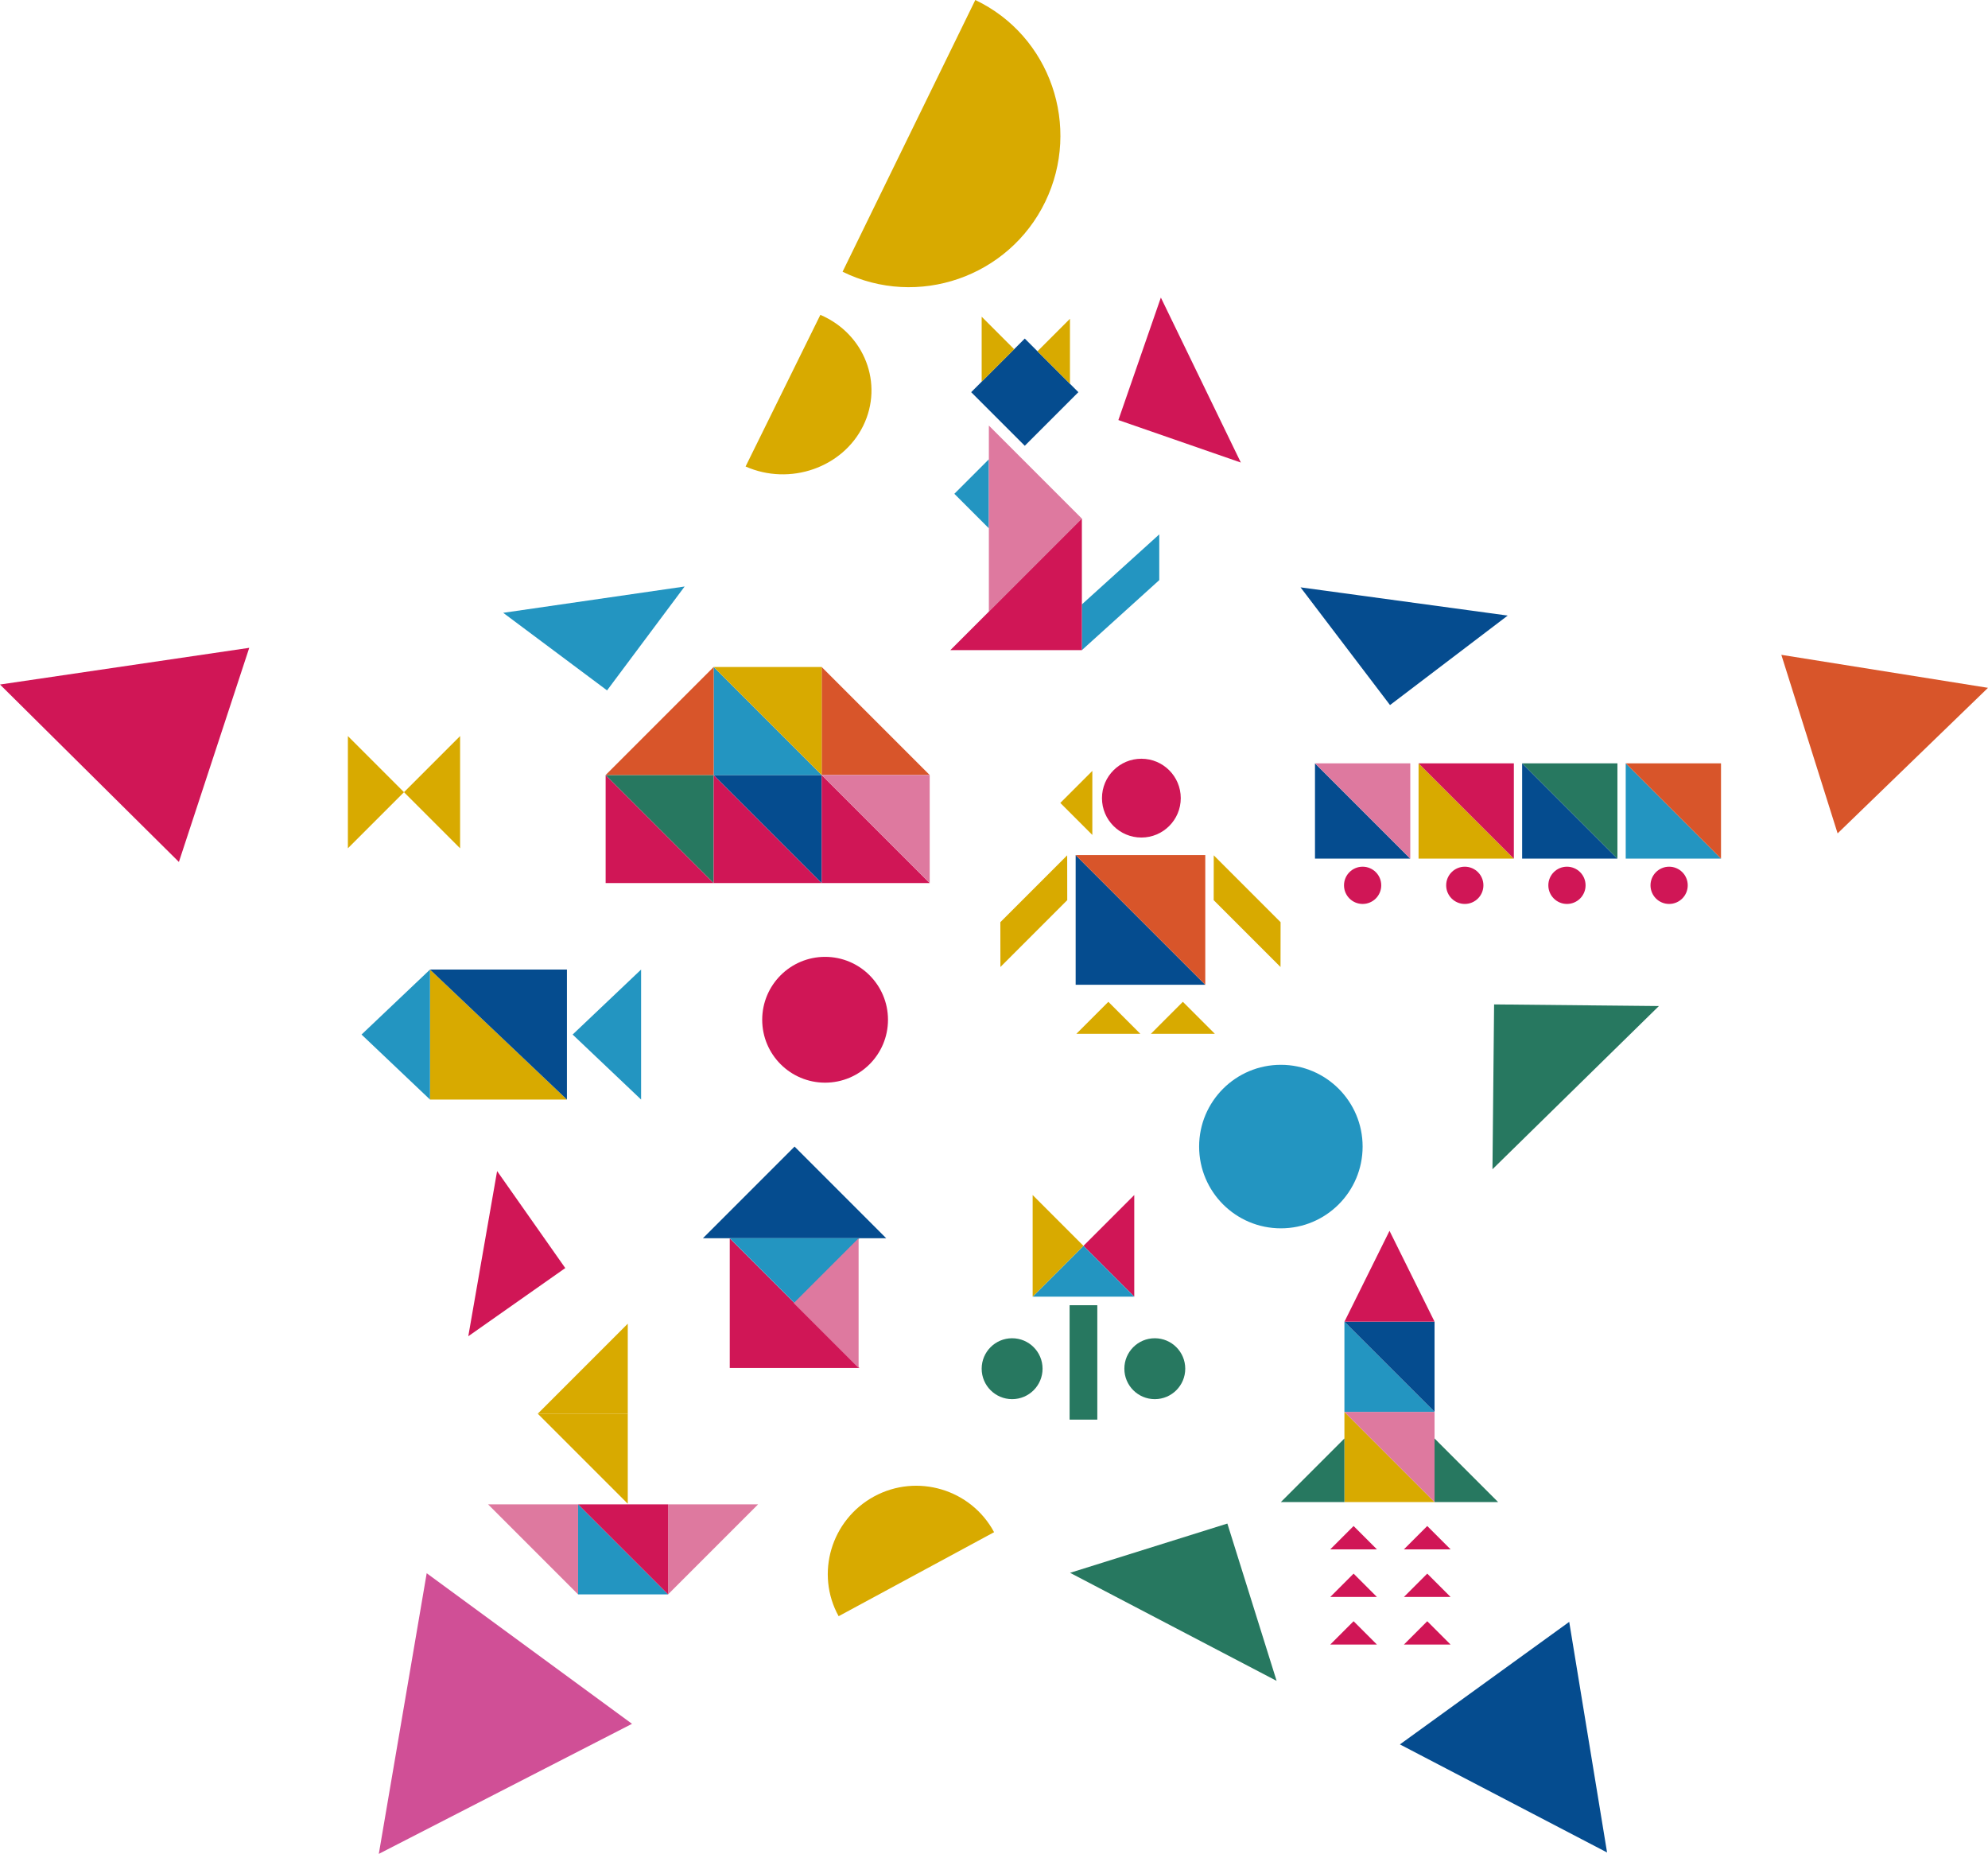 <?xml version="1.0" encoding="UTF-8"?>
<svg id="_レイヤー_2" data-name="レイヤー_2" xmlns="http://www.w3.org/2000/svg" viewBox="0 0 447.62 417.334">
  <g id="_レイヤー_1のコピー" data-name="レイヤー_1のコピー">
    <g>
      <polygon points="96.075 354.155 85.292 417.334 142.306 388.055 96.075 354.155" fill="#d04f96"/>
      <polygon points="56.121 145.834 0 154.095 40.281 194.037 56.121 145.834" fill="#d01656"/>
      <polygon points="413.759 187.608 447.62 154.84 401.088 147.411 413.759 187.608" fill="#d8552a"/>
      <polygon points="315.203 392.689 361.85 417.019 353.327 365.104 315.203 392.689" fill="#054c8f"/>
      <path d="M189.715,61.17c16.926,8.323,37.423,1.189,45.622-15.722,8.199-16.911,1.19-37.389-15.736-45.448h0l-29.886,61.17Z" fill="#d8aa00"/>
      <path d="M223.83,344.918c-5.215-9.711-17.382-13.289-27.029-8.039-9.646,5.25-13.278,17.366-7.973,26.951h0l35.002-18.911Z" fill="#d8aa00"/>
      <path d="M167.876,105.015c9.975,4.419,21.878.254,26.495-9.183,4.618-9.437.314-20.682-9.658-24.955h0l-16.837,34.138Z" fill="#d8aa00"/>
      <g>
        <polygon points="103.597 190.964 90.964 178.331 103.597 165.698 103.597 190.964" fill="#d8aa00"/>
        <polygon points="78.33 190.964 90.963 178.332 78.33 165.699 78.33 190.964" fill="#d8aa00"/>
      </g>
      <g>
        <polygon points="136.366 174.469 136.366 198.79 160.688 198.79 136.366 174.469" fill="#d01656"/>
        <polygon points="160.688 198.79 160.688 174.469 136.366 174.469 160.688 198.79" fill="#277860"/>
        <polygon points="160.688 174.469 160.688 198.79 185.01 198.79 160.688 174.469" fill="#d01656"/>
        <polygon points="185.01 198.79 185.01 174.469 160.688 174.469 185.01 198.79" fill="#054c8f"/>
        <polygon points="160.688 150.147 160.688 174.469 185.01 174.469 160.688 150.147" fill="#2395c1"/>
        <polygon points="185.01 150.147 185.01 174.469 209.332 174.469 185.01 150.147" fill="#d8552a"/>
        <polygon points="136.366 174.469 160.688 174.469 160.688 150.147 136.366 174.469" fill="#d8552a"/>
        <polygon points="185.01 174.469 185.01 150.147 160.688 150.147 185.01 174.469" fill="#d8aa00"/>
        <polygon points="185.01 174.469 185.01 198.79 209.332 198.79 185.01 174.469" fill="#d01656"/>
        <polygon points="209.332 198.79 209.332 174.469 185.01 174.469 209.332 198.79" fill="#de799f"/>
      </g>
      <g>
        <polygon points="96.819 218.261 96.819 247.522 127.65 247.522 96.819 218.261" fill="#d8aa00"/>
        <polygon points="96.819 218.261 81.404 232.892 96.819 247.522 96.819 218.261" fill="#2395c1"/>
        <polygon points="144.35 218.261 128.934 232.892 144.35 247.522 144.35 218.261" fill="#2395c1"/>
        <polygon points="127.649 247.522 127.65 218.261 96.819 218.261 127.649 247.522" fill="#054c8f"/>
      </g>
      <g>
        <polygon points="164.312 278.762 164.312 307.948 193.499 307.948 164.312 278.762" fill="#d01656"/>
        <polygon points="199.543 278.747 178.905 258.109 158.268 278.747 199.543 278.747" fill="#054c8f"/>
        <polygon points="193.499 278.778 193.499 278.747 164.312 278.747 178.921 293.355 193.499 278.778" fill="#2395c1"/>
        <polygon points="193.292 307.933 193.324 307.933 193.324 278.747 178.715 293.356 193.292 307.933" fill="#de799f"/>
      </g>
      <g>
        <polygon points="170.697 338.647 150.428 338.647 150.428 358.915 170.697 338.647" fill="#de799f"/>
        <polygon points="130.16 358.915 130.16 338.647 109.892 338.647 130.16 358.915" fill="#de799f"/>
        <polygon points="141.35 338.507 141.35 318.239 121.082 318.239 141.35 338.507" fill="#d8aa00"/>
        <polygon points="121.082 318.247 141.35 318.247 141.35 297.979 121.082 318.247" fill="#d8aa00"/>
        <polygon points="130.16 338.647 130.16 358.915 150.428 358.915 130.16 338.647" fill="#2395c1"/>
        <polygon points="150.428 358.915 150.428 338.647 130.16 338.647 150.428 358.915" fill="#d01656"/>
      </g>
      <g>
        <polygon points="261.022 130.59 243.594 146.355 243.594 136.06 261.022 120.295 261.022 130.59" fill="#2395c1"/>
        <polygon points="222.653 118.933 214.882 111.162 222.653 103.391 222.653 118.933" fill="#2395c1"/>
        <polygon points="222.653 137.681 243.594 116.74 222.653 95.799 222.653 137.681" fill="#de799f"/>
        <polygon points="213.979 146.355 243.594 146.355 243.594 116.74 213.979 146.355" fill="#d01656"/>
        <rect x="222.207" y="79.75" width="17.066" height="17.066" transform="translate(5.157 189.016) rotate(-45)" fill="#054c8f"/>
        <polygon points="221.034 71.294 228.349 78.61 221.034 85.926 221.034 71.294" fill="#d8aa00"/>
        <polygon points="240.915 71.762 233.599 79.078 240.915 86.393 240.915 71.762" fill="#d8aa00"/>
      </g>
      <g>
        <g>
          <polygon points="296.083 171.835 296.083 193.291 317.539 193.291 296.083 171.835" fill="#054c8f"/>
          <polygon points="317.539 193.291 317.539 171.835 296.083 171.835 317.539 193.291" fill="#de799f"/>
        </g>
        <g>
          <polygon points="319.404 171.835 319.404 193.291 340.861 193.291 319.404 171.835" fill="#d8aa00"/>
          <polygon points="340.861 193.291 340.861 171.835 319.404 171.835 340.861 193.291" fill="#d01656"/>
        </g>
        <g>
          <polygon points="342.726 171.835 342.726 193.291 364.182 193.291 342.726 171.835" fill="#054c8f"/>
          <polygon points="364.182 193.291 364.182 171.835 342.726 171.835 364.182 193.291" fill="#277860"/>
        </g>
        <g>
          <polygon points="366.048 171.835 366.048 193.291 387.504 193.291 366.048 171.835" fill="#2395c1"/>
          <polygon points="387.504 193.291 387.504 171.835 366.048 171.835 387.504 193.291" fill="#d8552a"/>
        </g>
        <circle cx="306.811" cy="199.299" r="4.192" fill="#d01656"/>
        <circle cx="329.814" cy="199.299" r="4.192" fill="#d01656"/>
        <circle cx="352.818" cy="199.299" r="4.192" fill="#d01656"/>
        <circle cx="375.821" cy="199.299" r="4.192" fill="#d01656"/>
      </g>
      <polygon points="373.522 226.474 336.412 226.107 336.044 263.216 373.522 226.474" fill="#277860"/>
      <polygon points="292.832 132.22 312.977 158.72 339.478 138.575 292.832 132.22" fill="#054c8f"/>
      <polygon points="287.444 378.388 276.354 342.973 240.938 354.063 287.444 378.388" fill="#277860"/>
      <polygon points="105.439 300.808 127.277 285.46 111.929 263.622 105.439 300.808" fill="#d01656"/>
      <polygon points="113.302 137.954 136.688 155.417 154.151 132.031 113.302 137.954" fill="#2395c1"/>
      <polygon points="261.381 66.986 251.815 94.56 279.389 104.127 261.381 66.986" fill="#d01656"/>
      <g>
        <g>
          <polygon points="255.392 291.895 243.953 280.456 255.392 269.017 255.392 291.895" fill="#d01656"/>
          <polygon points="232.513 291.896 243.953 280.457 255.392 291.896 232.513 291.896" fill="#2395c1"/>
          <polygon points="232.513 291.896 243.952 280.457 232.513 269.017 232.513 291.896" fill="#d8aa00"/>
        </g>
        <g>
          <circle cx="227.889" cy="308.113" r="6.855" fill="#277860"/>
          <circle cx="260.016" cy="308.113" r="6.855" fill="#277860"/>
          <rect x="240.833" y="293.823" width="6.239" height="25.754" fill="#277860"/>
        </g>
      </g>
      <g>
        <polygon points="242.195 192.494 242.195 221.681 271.382 221.681 242.195 192.494" fill="#054c8f"/>
        <polygon points="271.382 221.681 271.382 192.494 242.195 192.494 271.382 221.681" fill="#d8552a"/>
        <g>
          <polygon points="242.347 232.732 249.557 225.522 256.766 232.732 242.347 232.732" fill="#d8aa00"/>
          <polygon points="259.125 232.732 266.334 225.522 273.544 232.732 259.125 232.732" fill="#d8aa00"/>
        </g>
        <circle cx="256.992" cy="179.672" r="8.87" fill="#d01656"/>
        <polygon points="245.952 187.958 238.742 180.749 245.952 173.539 245.952 187.958" fill="#d8aa00"/>
        <polygon points="273.274 202.638 288.324 217.687 288.338 207.594 273.289 192.544 273.274 202.638" fill="#d8aa00"/>
        <polygon points="240.303 202.638 225.253 217.687 225.239 207.594 240.288 192.544 240.303 202.638" fill="#d8aa00"/>
      </g>
      <g>
        <g>
          <polygon points="302.71 317.838 302.71 338.133 323.005 338.133 302.71 317.838" fill="#d8aa00"/>
          <polygon points="323.005 338.133 323.005 317.838 302.71 317.838 323.005 338.133" fill="#de799f"/>
        </g>
        <polygon points="323.005 323.824 323.005 338.133 337.314 338.133 323.005 323.824" fill="#277860"/>
        <polygon points="310.03 348.781 304.776 343.527 299.522 348.781 310.03 348.781" fill="#d01656"/>
        <polygon points="310.03 359.497 304.776 354.243 299.522 359.497 310.03 359.497" fill="#d01656"/>
        <polygon points="310.03 370.213 304.776 364.959 299.522 370.213 310.03 370.213" fill="#d01656"/>
        <polygon points="326.615 348.781 321.361 343.527 316.106 348.781 326.615 348.781" fill="#d01656"/>
        <polygon points="326.615 359.497 321.361 354.243 316.106 359.497 326.615 359.497" fill="#d01656"/>
        <polygon points="326.615 370.213 321.361 364.959 316.106 370.213 326.615 370.213" fill="#d01656"/>
        <polygon points="288.402 338.133 302.71 338.133 302.71 323.824 288.402 338.133" fill="#277860"/>
        <g>
          <polygon points="302.71 297.524 302.71 317.819 323.005 317.819 302.71 297.524" fill="#2395c1"/>
          <polygon points="323.005 317.819 323.005 297.524 302.71 297.524 323.005 317.819" fill="#054c8f"/>
        </g>
        <polygon points="312.864 277.078 302.722 297.524 323.005 297.524 312.864 277.078" fill="#d01656"/>
      </g>
      <circle cx="288.402" cy="258.109" r="18.406" fill="#2395c1"/>
      <circle cx="185.78" cy="229.562" r="14.161" fill="#d01656"/>
    </g>
  </g>
</svg>